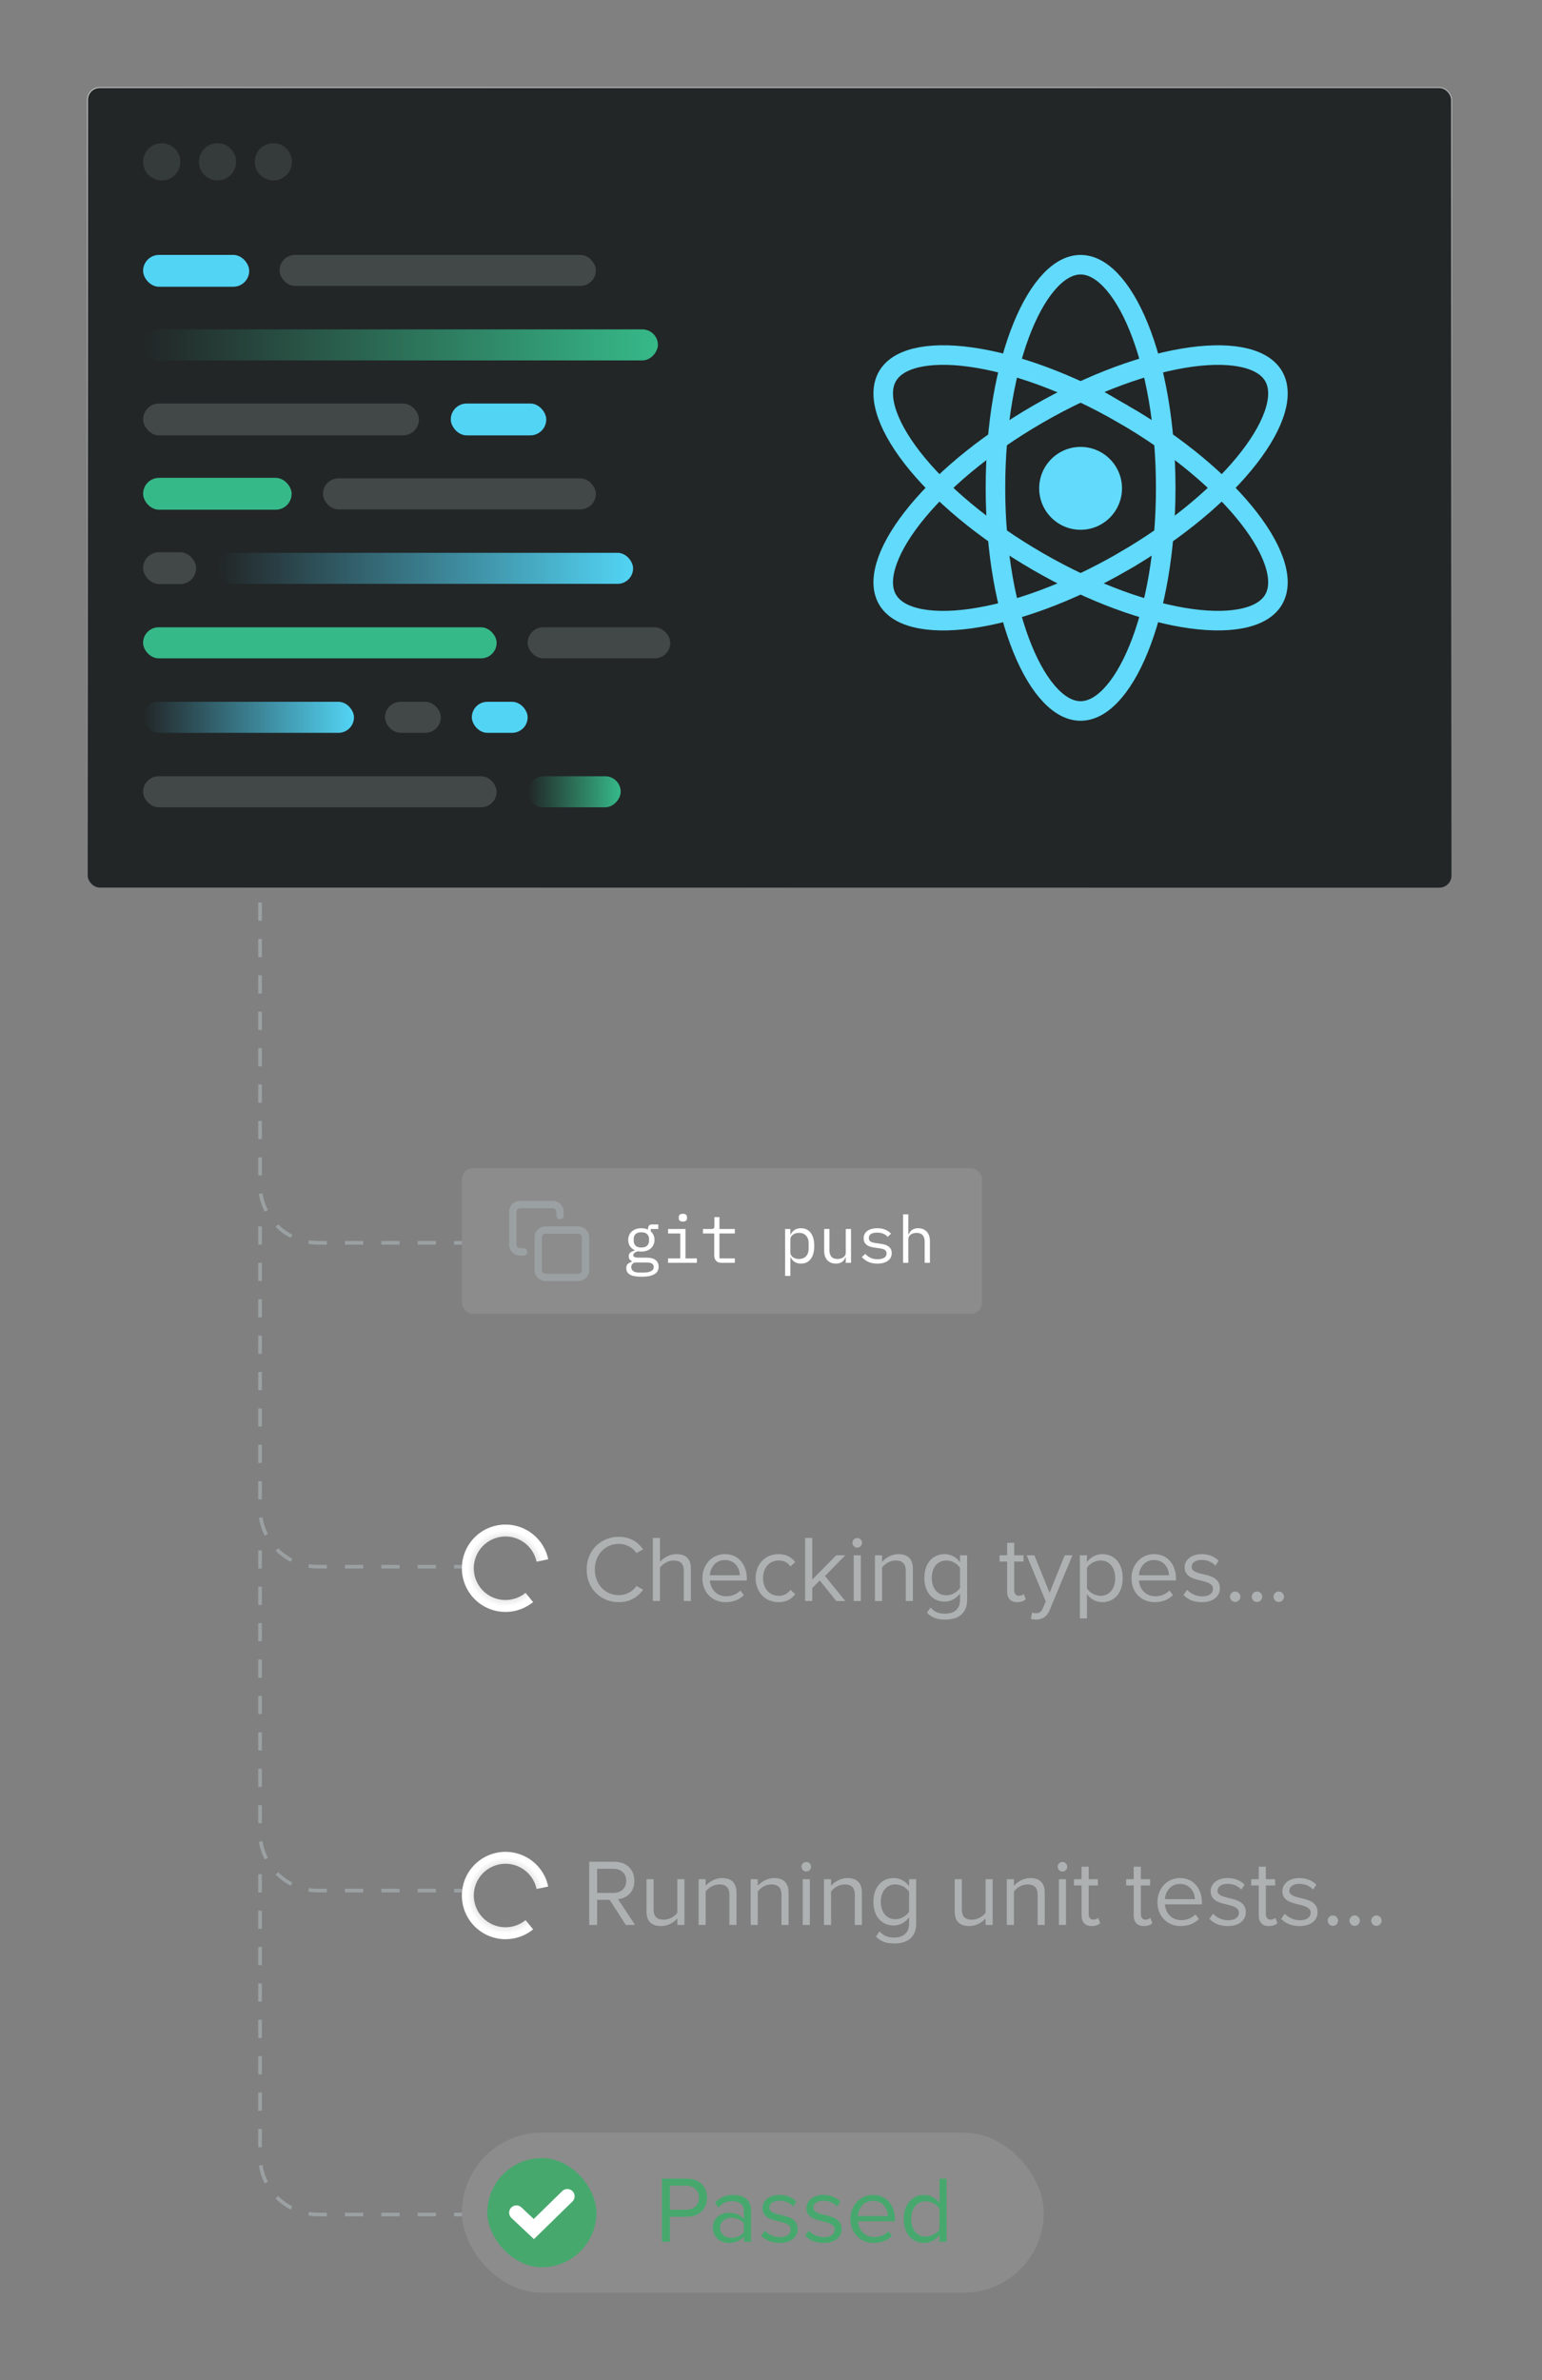 <svg xmlns="http://www.w3.org/2000/svg" fill="none" viewBox="0 0 424 654">
  <rect x="0" y="0" width="424" height="654" fill="#808080" stroke="none"/>
  <rect x="24.085" y="24.085" width="375.023" height="219.829" rx="3.326" fill="#222627" stroke="url(#jsvUNZqq_a)" stroke-width=".171"/>
  <circle opacity=".3" cx="44.465" cy="44.467" r="5.116" fill="#62696B"/>
  <circle opacity=".3" cx="59.814" cy="44.467" r="5.116" fill="#62696B"/>
  <circle opacity=".3" cx="75.163" cy="44.467" r="5.116" fill="#62696B"/>
  <rect opacity=".5" x="39.349" y="110.88" width="75.847" height="8.752" rx="4.376" fill="#62696B"/>
  <rect opacity=".5" x="76.868" y="70.043" width="86.977" height="8.527" rx="4.264" fill="#62696B"/>
  <rect x="123.947" y="110.88" width="26.255" height="8.752" rx="4.376" fill="#52D4F4"/>
  <rect x="39.349" y="70.043" width="29.172" height="8.752" rx="4.376" fill="#52D4F4"/>
  <rect width="141.55" height="8.527" rx="4.264" transform="matrix(-1 0 0 1 180.899 90.51)" fill="url(#jsvUNZqq_b)"/>
  <rect x="39.349" y="131.309" width="40.84" height="8.752" rx="4.376" fill="#36B989"/>
  <rect width="25.581" height="8.527" rx="4.264" transform="matrix(-1 0 0 1 170.667 213.298)" fill="url(#jsvUNZqq_c)"/>
  <rect opacity=".5" x="88.806" y="131.447" width="75.039" height="8.527" rx="4.264" fill="#62696B"/>
  <rect opacity=".5" x="39.349" y="213.298" width="97.209" height="8.527" rx="4.264" fill="#62696B"/>
  <rect x="59.814" y="151.905" width="114.264" height="8.527" rx="4.264" fill="url(#jsvUNZqq_d)"/>
  <rect x="39.349" y="172.372" width="97.209" height="8.527" rx="4.264" fill="#36B989"/>
  <rect opacity=".5" x="39.349" y="151.738" width="14.586" height="8.752" rx="4.376" fill="#62696B"/>
  <rect opacity=".5" x="145.085" y="172.372" width="39.225" height="8.527" rx="4.264" fill="#62696B"/>
  <rect x="39.349" y="192.84" width="57.984" height="8.527" rx="4.264" fill="url(#jsvUNZqq_e)"/>
  <rect opacity=".5" x="105.86" y="192.84" width="15.349" height="8.527" rx="4.264" fill="#62696B"/>
  <rect x="129.737" y="192.84" width="15.349" height="8.527" rx="4.264" fill="#52D4F4"/>
  <path d="M320.535 134.051c0 17.414-2.883 33.054-7.445 44.241-2.283 5.6-4.934 9.954-7.741 12.866-2.799 2.903-5.577 4.207-8.222 4.207-2.646 0-5.424-1.304-8.223-4.207-2.807-2.912-5.458-7.266-7.741-12.866-4.562-11.187-7.444-26.827-7.444-44.241 0-17.413 2.882-33.053 7.444-44.24 2.283-5.6 4.934-9.954 7.741-12.866 2.799-2.903 5.577-4.207 8.223-4.207 2.645 0 5.423 1.304 8.222 4.207 2.807 2.912 5.458 7.266 7.741 12.866 4.562 11.187 7.445 26.827 7.445 44.24z" stroke="#61DAFB" stroke-width="5.375"/>
  <path d="M308.83 154.331c-15.081 8.707-30.067 14.03-42.036 15.674-5.992.822-11.088.703-15.012-.272-3.914-.972-6.432-2.726-7.755-5.017-1.323-2.291-1.583-5.349-.468-9.225 1.118-3.886 3.563-8.359 7.271-13.136 7.408-9.544 19.511-19.861 34.592-28.568 15.08-8.706 30.067-14.03 42.036-15.673 5.991-.823 11.087-.704 15.012.271 3.914.972 6.432 2.727 7.755 5.018 1.322 2.291 1.583 5.348.468 9.224-1.118 3.886-3.563 8.359-7.272 13.137-7.407 9.544-19.511 19.86-34.591 28.567z" stroke="#61DAFB" stroke-width="5.375"/>
  <path d="M308.83 113.777c15.08 8.707 27.183 19.024 34.591 28.568 3.708 4.777 6.153 9.25 7.271 13.136 1.115 3.876.855 6.934-.467 9.225-1.323 2.291-3.841 4.045-7.755 5.017-3.925.975-9.021 1.094-15.013.272-11.969-1.644-26.955-6.967-42.035-15.674-15.081-8.707-27.184-19.023-34.592-28.567-3.708-4.778-6.153-9.251-7.271-13.137-1.115-3.876-.855-6.933.468-9.224 1.322-2.291 3.84-4.046 7.755-5.018 3.924-.975 9.02-1.094 15.012-.271 11.969 1.643 26.955 6.967 42.036 15.673z" stroke="#61DAFB" stroke-width="5.375"/>
  <circle cx="297.126" cy="134.188" r="11.386" fill="#61DAFB"/>
  <rect x="127" y="586" width="160" height="44" rx="22" fill="#fff" fill-opacity=".1"/>
  <rect x="134" y="593" width="30" height="30" rx="15" fill="#47A86E"/>
  <path d="M142 608l4.789 4.5 9.211-9" stroke="#fff" stroke-width="4" stroke-linecap="round"/>
  <path d="M182.028 616h2.158v-6.89h4.81c3.432 0 5.434-2.392 5.434-5.226s-1.95-5.226-5.434-5.226h-6.968V616zm10.166-12.116c0 1.95-1.404 3.302-3.458 3.302h-4.55v-6.604h4.55c2.054 0 3.458 1.352 3.458 3.302zM204.554 616h1.95v-8.632c0-3.042-2.21-4.238-4.862-4.238-2.054 0-3.666.676-5.018 2.08l.91 1.352c1.118-1.196 2.34-1.742 3.848-1.742 1.82 0 3.172.962 3.172 2.652v2.262c-1.014-1.17-2.444-1.716-4.16-1.716-2.132 0-4.394 1.326-4.394 4.134 0 2.73 2.262 4.16 4.394 4.16 1.69 0 3.12-.598 4.16-1.742V616zm0-2.652c-.754 1.04-2.08 1.56-3.458 1.56-1.82 0-3.094-1.144-3.094-2.73 0-1.612 1.274-2.756 3.094-2.756 1.378 0 2.704.52 3.458 1.56v2.366zm4.767.988c1.274 1.352 3.016 1.976 5.07 1.976 3.25 0 4.94-1.69 4.94-3.796 0-2.782-2.522-3.406-4.706-3.9-1.638-.39-3.068-.78-3.068-2.002 0-1.118 1.066-1.898 2.782-1.898 1.612 0 2.99.676 3.744 1.586l.91-1.352c-1.014-1.014-2.522-1.82-4.654-1.82-2.99 0-4.68 1.664-4.68 3.614 0 2.6 2.418 3.172 4.55 3.666 1.69.416 3.224.858 3.224 2.236 0 1.222-1.04 2.08-2.964 2.08-1.716 0-3.302-.832-4.134-1.794l-1.014 1.404zm12.086 0c1.274 1.352 3.016 1.976 5.07 1.976 3.25 0 4.94-1.69 4.94-3.796 0-2.782-2.522-3.406-4.706-3.9-1.638-.39-3.068-.78-3.068-2.002 0-1.118 1.066-1.898 2.782-1.898 1.612 0 2.99.676 3.744 1.586l.91-1.352c-1.014-1.014-2.522-1.82-4.654-1.82-2.99 0-4.68 1.664-4.68 3.614 0 2.6 2.418 3.172 4.55 3.666 1.69.416 3.224.858 3.224 2.236 0 1.222-1.04 2.08-2.964 2.08-1.716 0-3.302-.832-4.134-1.794l-1.014 1.404zm12.45-4.628c0 3.926 2.678 6.604 6.396 6.604 2.054 0 3.744-.676 4.992-1.924l-.936-1.274c-.988 1.014-2.444 1.586-3.874 1.586-2.704 0-4.368-1.976-4.524-4.342h10.166v-.494c0-3.77-2.236-6.734-6.032-6.734-3.588 0-6.188 2.938-6.188 6.578zm6.162-4.966c2.86 0 4.108 2.314 4.134 4.186h-8.242c.104-1.924 1.43-4.186 4.108-4.186zM258.335 616h1.95v-17.342h-1.95v6.682c-1.014-1.378-2.548-2.21-4.238-2.21-3.302 0-5.59 2.6-5.59 6.604 0 4.082 2.314 6.578 5.59 6.578 1.768 0 3.302-.91 4.238-2.184V616zm0-3.406c-.702 1.092-2.21 1.976-3.77 1.976-2.522 0-4.03-2.054-4.03-4.836 0-2.782 1.508-4.862 4.03-4.862 1.56 0 3.068.936 3.77 2.028v5.694z" fill="#47A86E"/>
  <path opacity=".6" d="M170.166 440.238c3.146 0 5.226-1.456 6.682-3.432l-1.846-1.014c-.988 1.482-2.782 2.522-4.836 2.522-3.718 0-6.604-2.938-6.604-7.046 0-4.134 2.886-7.046 6.604-7.046 2.054 0 3.848 1.066 4.836 2.522l1.82-1.014c-1.378-1.95-3.51-3.432-6.656-3.432-4.914 0-8.84 3.64-8.84 8.97s3.926 8.97 8.84 8.97zm17.856-.312h1.95v-8.866c0-2.73-1.378-4.004-4.004-4.004-1.898 0-3.614 1.092-4.498 2.132v-6.604h-1.95v17.342h1.95v-9.178c.754-1.014 2.21-1.95 3.718-1.95 1.69 0 2.834.65 2.834 2.86v8.268zm5.116-6.292c0 3.926 2.678 6.604 6.396 6.604 2.054 0 3.744-.676 4.992-1.924l-.936-1.274c-.988 1.014-2.444 1.586-3.874 1.586-2.704 0-4.368-1.976-4.524-4.342h10.166v-.494c0-3.77-2.236-6.734-6.032-6.734-3.588 0-6.188 2.938-6.188 6.578zm6.162-4.966c2.86 0 4.108 2.314 4.134 4.186h-8.242c.104-1.924 1.43-4.186 4.108-4.186zm8.488 4.966c0 3.744 2.522 6.604 6.266 6.604 2.288 0 3.64-.936 4.602-2.184l-1.3-1.196c-.832 1.118-1.898 1.638-3.198 1.638-2.678 0-4.342-2.08-4.342-4.862s1.664-4.836 4.342-4.836c1.3 0 2.366.494 3.198 1.638l1.3-1.196c-.962-1.248-2.314-2.184-4.602-2.184-3.744 0-6.266 2.86-6.266 6.578zm22.155 6.292h2.496l-5.59-6.864 5.564-5.694h-2.47l-6.604 6.682v-11.466h-1.95v17.342h1.95v-3.588l2.08-2.054 4.524 5.642zm5.764-14.664c.728 0 1.326-.598 1.326-1.326 0-.728-.598-1.3-1.326-1.3-.702 0-1.3.572-1.3 1.3 0 .728.598 1.326 1.3 1.326zm-.962 14.664h1.95v-12.558h-1.95v12.558zm14.316 0h1.95v-8.814c0-2.73-1.378-4.056-4.004-4.056-1.872 0-3.588 1.092-4.472 2.132v-1.82h-1.95v12.558h1.95v-9.178c.728-1.014 2.184-1.95 3.718-1.95 1.69 0 2.808.702 2.808 2.912v8.216zm5.818 3.224c1.482 1.456 2.938 1.872 5.07 1.872 3.068 0 5.98-1.3 5.98-5.46v-12.194h-1.95v1.898c-1.014-1.378-2.522-2.21-4.212-2.21-3.302 0-5.59 2.496-5.59 6.526 0 4.056 2.314 6.5 5.59 6.5 1.768 0 3.302-.962 4.212-2.236v1.794c0 2.756-1.95 3.77-4.03 3.77-1.794 0-3.042-.468-4.082-1.716l-.988 1.456zm9.1-6.838c-.676 1.092-2.184 2.054-3.744 2.054-2.522 0-4.03-2.028-4.03-4.784 0-2.782 1.508-4.784 4.03-4.784 1.56 0 3.068.936 3.744 2.028v5.486zm15.731 3.926c1.144 0 1.846-.338 2.34-.806l-.572-1.456c-.26.286-.78.52-1.326.52-.858 0-1.274-.676-1.274-1.612v-7.8h2.548v-1.716h-2.548v-3.432h-1.95v3.432h-2.08v1.716h2.08v8.216c0 1.872.936 2.938 2.782 2.938zm4.08 2.834l-.312 1.768c.364.104 1.014.182 1.43.182 1.664-.026 2.938-.728 3.692-2.548l6.292-15.106h-2.132l-4.16 10.296-4.186-10.296h-2.106l5.252 12.688-.832 1.898c-.442 1.04-1.014 1.326-1.872 1.326-.312 0-.78-.078-1.066-.208zm15.087 1.638v-6.682c1.014 1.404 2.522 2.21 4.238 2.21 3.302 0 5.59-2.548 5.59-6.604 0-4.082-2.288-6.578-5.59-6.578a5.25 5.25 0 00-4.238 2.184v-1.872h-1.95v17.342h1.95zm7.774-11.076c0 2.782-1.508 4.862-4.03 4.862-1.534 0-3.068-.936-3.744-2.028V430.8c.676-1.092 2.21-2.002 3.744-2.002 2.522 0 4.03 2.054 4.03 4.836zm4.477 0c0 3.926 2.678 6.604 6.396 6.604 2.054 0 3.744-.676 4.992-1.924l-.936-1.274c-.988 1.014-2.444 1.586-3.874 1.586-2.704 0-4.368-1.976-4.524-4.342h10.166v-.494c0-3.77-2.236-6.734-6.032-6.734-3.588 0-6.188 2.938-6.188 6.578zm6.162-4.966c2.86 0 4.108 2.314 4.134 4.186h-8.242c.104-1.924 1.43-4.186 4.108-4.186zm8.125 9.594c1.274 1.352 3.016 1.976 5.07 1.976 3.25 0 4.94-1.69 4.94-3.796 0-2.782-2.522-3.406-4.706-3.9-1.638-.39-3.068-.78-3.068-2.002 0-1.118 1.066-1.898 2.782-1.898 1.612 0 2.99.676 3.744 1.586l.91-1.352c-1.014-1.014-2.522-1.82-4.654-1.82-2.99 0-4.68 1.664-4.68 3.614 0 2.6 2.418 3.172 4.55 3.666 1.69.416 3.224.858 3.224 2.236 0 1.222-1.04 2.08-2.964 2.08-1.716 0-3.302-.832-4.134-1.794l-1.014 1.404zm12.788.494c0 .78.65 1.43 1.43 1.43.78 0 1.43-.65 1.43-1.43 0-.78-.65-1.43-1.43-1.43-.78 0-1.43.65-1.43 1.43zm5.992 0c0 .78.65 1.43 1.43 1.43.78 0 1.43-.65 1.43-1.43 0-.78-.65-1.43-1.43-1.43-.78 0-1.43.65-1.43 1.43zm5.992 0c0 .78.65 1.43 1.43 1.43.78 0 1.43-.65 1.43-1.43 0-.78-.65-1.43-1.43-1.43-.78 0-1.43.65-1.43 1.43z" fill="#CDD2D4"/>
  <rect x="127" y="321" width="143" height="40" rx="3" fill="#fff" fill-opacity=".1"/>
  <path d="M159 338h-9a2 2 0 00-2 2v9a2 2 0 002 2h9a2 2 0 002-2v-9a2 2 0 00-2-2z" stroke="#9BA1A3" stroke-width="2" stroke-linecap="round" stroke-linejoin="round"/>
  <path d="M144 344h-1a2 2 0 01-2-2v-9a2 2 0 012-2h9a2 2 0 012 2v1" stroke="#9BA1A3" stroke-width="2" stroke-linecap="round" stroke-linejoin="round"/>
  <path d="M181.098 348.062c0 .936-.39 1.626-1.17 2.07-.78.456-1.95.684-3.51.684-1.5 0-2.58-.198-3.24-.594-.648-.396-.972-.966-.972-1.71 0-.504.132-.894.396-1.17.264-.276.636-.48 1.116-.612v-.216a1.61 1.61 0 01-.612-.504c-.144-.204-.216-.462-.216-.774 0-.48.156-.84.468-1.08.324-.24.726-.42 1.206-.54v-.072a3.023 3.023 0 01-1.35-1.116c-.312-.492-.468-1.068-.468-1.728 0-.468.084-.9.252-1.296.168-.396.408-.732.72-1.008.324-.288.708-.51 1.152-.666a4.428 4.428 0 011.476-.234c.696 0 1.308.126 1.836.378v-.162c0-.36.084-.66.252-.9.168-.24.456-.36.864-.36h1.71v1.26h-2.088v.63c.336.288.594.63.774 1.026.18.396.27.84.27 1.332 0 .468-.09.9-.27 1.296a2.945 2.945 0 01-.72 1.026 3.352 3.352 0 01-1.152.648 4.428 4.428 0 01-1.476.234 5.422 5.422 0 01-.882-.072 2.32 2.32 0 00-.45.126c-.156.048-.3.12-.432.216a1.13 1.13 0 00-.324.306.704.704 0 00-.126.414c0 .276.138.462.414.558.276.084.636.126 1.08.126h2.052c1.2 0 2.07.228 2.61.684.54.444.81 1.044.81 1.8zm-1.35.072c0-.372-.15-.672-.45-.9-.3-.216-.822-.324-1.566-.324h-3.222c-.624.252-.936.672-.936 1.26 0 .408.162.756.486 1.044.324.3.864.45 1.62.45h1.404c.84 0 1.494-.132 1.962-.396.468-.252.702-.63.702-1.134zm-3.402-5.346c.72 0 1.248-.168 1.584-.504.348-.336.522-.78.522-1.332v-.522c0-.552-.174-.99-.522-1.314-.336-.336-.864-.504-1.584-.504-.72 0-1.248.168-1.584.504-.336.324-.504.762-.504 1.314v.522c0 .552.168.996.504 1.332.336.336.864.504 1.584.504zm11.423-7.128c-.42 0-.714-.084-.882-.252a.94.94 0 01-.252-.666v-.288c0-.264.084-.48.252-.648.168-.18.462-.27.882-.27s.714.09.882.27a.877.877 0 01.252.648v.288a.94.94 0 01-.252.666c-.168.168-.462.252-.882.252zm-4.068 10.116h3.348v-6.84h-3.348v-1.224h4.788v8.064h3.132V347h-7.92v-1.224zM198.436 347c-.708 0-1.23-.198-1.566-.594-.324-.396-.486-.906-.486-1.53v-5.94h-3.096v-1.224h2.304c.312 0 .528-.06.648-.18.132-.132.198-.354.198-.666v-2.43h1.386v3.276h4.23v1.224h-4.23v6.84h4.23V347h-3.618zm17.446-9.288h1.44v1.512h.072c.6-1.152 1.554-1.728 2.862-1.728 1.14 0 2.028.426 2.664 1.278.648.852.972 2.046.972 3.582s-.324 2.73-.972 3.582c-.636.852-1.524 1.278-2.664 1.278-1.308 0-2.262-.576-2.862-1.728h-.072v5.112h-1.44v-12.888zm3.816 8.226c.84 0 1.488-.252 1.944-.756.468-.516.702-1.194.702-2.034v-1.584c0-.84-.234-1.512-.702-2.016-.456-.516-1.104-.774-1.944-.774-.324 0-.63.042-.918.126-.288.084-.54.21-.756.378a1.78 1.78 0 00-.522.594c-.12.228-.18.498-.18.81v3.348c0 .312.06.588.18.828.132.228.306.426.522.594.216.156.468.276.756.36.288.084.594.126.918.126zm12.863-.45h-.072c-.096.228-.216.45-.36.666a2.306 2.306 0 01-.54.54c-.204.156-.45.282-.738.378a3.191 3.191 0 01-1.008.144c-.972 0-1.752-.306-2.34-.918-.588-.624-.882-1.5-.882-2.628v-5.958h1.44v5.706c0 .852.186 1.488.558 1.908.372.408.918.612 1.638.612.288 0 .57-.036.846-.108a2.42 2.42 0 00.738-.324c.216-.144.39-.324.522-.54.132-.228.198-.498.198-.81v-6.444h1.44V347h-1.44v-1.512zm8.705 1.728c-.972 0-1.812-.162-2.52-.486a5.645 5.645 0 01-1.782-1.332l.972-.846c.444.468.93.828 1.458 1.08.528.252 1.164.378 1.908.378.72 0 1.308-.126 1.764-.378.468-.264.702-.672.702-1.224 0-.24-.048-.438-.144-.594a.958.958 0 00-.36-.396 1.84 1.84 0 00-.522-.216 4.569 4.569 0 00-.612-.144l-1.458-.216a15.92 15.92 0 01-1.062-.198 3.647 3.647 0 01-1.026-.396 2.639 2.639 0 01-.792-.756c-.204-.312-.306-.72-.306-1.224 0-.468.09-.87.27-1.206a2.48 2.48 0 01.792-.864c.336-.24.732-.414 1.188-.522a5.86 5.86 0 011.494-.18c.84 0 1.566.132 2.178.396.624.264 1.158.63 1.602 1.098l-.936.882a2.637 2.637 0 00-.414-.396 2.197 2.197 0 00-.594-.378 3.361 3.361 0 00-.81-.288 4.834 4.834 0 00-1.08-.108c-.732 0-1.296.126-1.692.378-.384.252-.576.618-.576 1.098 0 .24.042.444.126.612.096.156.222.282.378.378a2.3 2.3 0 00.522.234c.204.048.408.09.612.126l1.458.216c.336.048.69.114 1.062.198a3.35 3.35 0 011.026.414c.312.18.57.426.774.738.216.312.324.72.324 1.224 0 .924-.36 1.638-1.08 2.142-.708.504-1.656.756-2.844.756zm7.049-13.536h1.44v5.544h.072c.096-.228.216-.444.36-.648a2.31 2.31 0 01.522-.558c.216-.156.468-.282.756-.378a3.191 3.191 0 011.008-.144c.972 0 1.752.312 2.34.936.588.612.882 1.482.882 2.61V347h-1.44v-5.706c0-.852-.186-1.482-.558-1.89-.372-.42-.918-.63-1.638-.63-.288 0-.57.036-.846.108a2.42 2.42 0 00-.738.324c-.216.144-.39.33-.522.558a1.552 1.552 0 00-.198.792V347h-1.44v-13.32z" fill="#fff"/>
  <path opacity=".6" d="M172.064 528.926h2.548l-4.68-7.072c2.366-.208 4.498-1.924 4.498-5.044 0-3.198-2.262-5.226-5.434-5.226h-6.968v17.342h2.158v-6.89h3.458l4.42 6.89zm.13-12.116c0 1.95-1.404 3.328-3.458 3.328h-4.55v-6.63h4.55c2.054 0 3.458 1.352 3.458 3.302zm14.05 12.116h1.95v-12.558h-1.95v9.23c-.728 1.014-2.184 1.898-3.718 1.898-1.69 0-2.808-.65-2.808-2.86v-8.268h-1.95v8.866c0 2.73 1.378 4.004 4.004 4.004 1.872 0 3.51-.988 4.472-2.08v1.768zm14.321 0h1.95v-8.814c0-2.73-1.378-4.056-4.004-4.056-1.872 0-3.588 1.092-4.472 2.132v-1.82h-1.95v12.558h1.95v-9.178c.728-1.014 2.184-1.95 3.718-1.95 1.69 0 2.808.702 2.808 2.912v8.216zm14.32 0h1.95v-8.814c0-2.73-1.378-4.056-4.004-4.056-1.872 0-3.588 1.092-4.472 2.132v-1.82h-1.95v12.558h1.95v-9.178c.728-1.014 2.184-1.95 3.718-1.95 1.69 0 2.808.702 2.808 2.912v8.216zm6.806-14.664c.728 0 1.326-.598 1.326-1.326 0-.728-.598-1.3-1.326-1.3-.702 0-1.3.572-1.3 1.3 0 .728.598 1.326 1.3 1.326zm-.962 14.664h1.95v-12.558h-1.95v12.558zm14.316 0h1.95v-8.814c0-2.73-1.378-4.056-4.004-4.056-1.872 0-3.588 1.092-4.472 2.132v-1.82h-1.95v12.558h1.95v-9.178c.728-1.014 2.184-1.95 3.718-1.95 1.69 0 2.808.702 2.808 2.912v8.216zm5.818 3.224c1.482 1.456 2.938 1.872 5.07 1.872 3.068 0 5.98-1.3 5.98-5.46v-12.194h-1.95v1.898c-1.014-1.378-2.522-2.21-4.212-2.21-3.302 0-5.59 2.496-5.59 6.526 0 4.056 2.314 6.5 5.59 6.5 1.768 0 3.302-.962 4.212-2.236v1.794c0 2.756-1.95 3.77-4.03 3.77-1.794 0-3.042-.468-4.082-1.716l-.988 1.456zm9.1-6.838c-.676 1.092-2.184 2.054-3.744 2.054-2.522 0-4.03-2.028-4.03-4.784 0-2.782 1.508-4.784 4.03-4.784 1.56 0 3.068.936 3.744 2.028v5.486zm21.035 3.614h1.95v-12.558h-1.95v9.23c-.728 1.014-2.184 1.898-3.718 1.898-1.69 0-2.808-.65-2.808-2.86v-8.268h-1.95v8.866c0 2.73 1.378 4.004 4.004 4.004 1.872 0 3.51-.988 4.472-2.08v1.768zm14.321 0h1.95v-8.814c0-2.73-1.378-4.056-4.004-4.056-1.872 0-3.588 1.092-4.472 2.132v-1.82h-1.95v12.558h1.95v-9.178c.728-1.014 2.184-1.95 3.718-1.95 1.69 0 2.808.702 2.808 2.912v8.216zm6.806-14.664c.728 0 1.326-.598 1.326-1.326 0-.728-.598-1.3-1.326-1.3-.702 0-1.3.572-1.3 1.3 0 .728.598 1.326 1.3 1.326zm-.962 14.664h1.95v-12.558h-1.95v12.558zm9.012.312c1.144 0 1.846-.338 2.34-.806l-.572-1.456c-.26.286-.78.52-1.326.52-.858 0-1.274-.676-1.274-1.612v-7.8h2.548v-1.716h-2.548v-3.432h-1.95v3.432h-2.08v1.716h2.08v8.216c0 1.872.936 2.938 2.782 2.938zm14.345 0c1.144 0 1.846-.338 2.34-.806l-.572-1.456c-.26.286-.78.52-1.326.52-.858 0-1.274-.676-1.274-1.612v-7.8h2.548v-1.716h-2.548v-3.432h-1.95v3.432h-2.08v1.716h2.08v8.216c0 1.872.936 2.938 2.782 2.938zm3.743-6.604c0 3.926 2.678 6.604 6.396 6.604 2.054 0 3.744-.676 4.992-1.924l-.936-1.274c-.988 1.014-2.444 1.586-3.874 1.586-2.704 0-4.368-1.976-4.524-4.342h10.166v-.494c0-3.77-2.236-6.734-6.032-6.734-3.588 0-6.188 2.938-6.188 6.578zm6.162-4.966c2.86 0 4.108 2.314 4.134 4.186h-8.242c.104-1.924 1.43-4.186 4.108-4.186zm8.124 9.594c1.274 1.352 3.016 1.976 5.07 1.976 3.25 0 4.94-1.69 4.94-3.796 0-2.782-2.522-3.406-4.706-3.9-1.638-.39-3.068-.78-3.068-2.002 0-1.118 1.066-1.898 2.782-1.898 1.612 0 2.99.676 3.744 1.586l.91-1.352c-1.014-1.014-2.522-1.82-4.654-1.82-2.99 0-4.68 1.664-4.68 3.614 0 2.6 2.418 3.172 4.55 3.666 1.69.416 3.224.858 3.224 2.236 0 1.222-1.04 2.08-2.964 2.08-1.716 0-3.302-.832-4.134-1.794l-1.014 1.404zm16.35 1.976c1.144 0 1.846-.338 2.34-.806l-.572-1.456c-.26.286-.78.52-1.326.52-.858 0-1.274-.676-1.274-1.612v-7.8h2.548v-1.716h-2.548v-3.432h-1.95v3.432h-2.08v1.716h2.08v8.216c0 1.872.936 2.938 2.782 2.938zm3.379-1.976c1.274 1.352 3.016 1.976 5.07 1.976 3.25 0 4.94-1.69 4.94-3.796 0-2.782-2.522-3.406-4.706-3.9-1.638-.39-3.068-.78-3.068-2.002 0-1.118 1.066-1.898 2.782-1.898 1.612 0 2.99.676 3.744 1.586l.91-1.352c-1.014-1.014-2.522-1.82-4.654-1.82-2.99 0-4.68 1.664-4.68 3.614 0 2.6 2.418 3.172 4.55 3.666 1.69.416 3.224.858 3.224 2.236 0 1.222-1.04 2.08-2.964 2.08-1.716 0-3.302-.832-4.134-1.794l-1.014 1.404zm12.788.494c0 .78.65 1.43 1.43 1.43.78 0 1.43-.65 1.43-1.43 0-.78-.65-1.43-1.43-1.43-.78 0-1.43.65-1.43 1.43zm5.992 0c0 .78.65 1.43 1.43 1.43.78 0 1.43-.65 1.43-1.43 0-.78-.65-1.43-1.43-1.43-.78 0-1.43.65-1.43 1.43zm5.992 0c0 .78.65 1.43 1.43 1.43.78 0 1.43-.65 1.43-1.43 0-.78-.65-1.43-1.43-1.43-.78 0-1.43.65-1.43 1.43z" fill="#CDD2D4"/>
  <path d="M71.5 248v77.5c0 8.837 7.163 16 16 16H127M71.5 426v77.5c0 8.837 7.163 16 16 16H127M71.5 337v77.5c0 8.837 7.163 16 16 16H127M71.5 515v77.5c0 8.837 7.163 16 16 16H127" stroke="#9BA1A3" stroke-dasharray="5 5"/>
  <path d="M150.744 428.462a11.999 11.999 0 00-23.058-1.535 12.003 12.003 0 004.409 13.814 12.006 12.006 0 0014.492-.517l-2.075-2.543a8.715 8.715 0 01-13.732-9.66 8.717 8.717 0 0116.753 1.115l3.211-.674z" fill="url(#jsvUNZqq_f)"/>
  <path d="M150.744 518.389a11.998 11.998 0 00-18.343-7.559 12.003 12.003 0 00-4.833 13.671 12 12 0 0019.019 5.649l-2.075-2.542a8.723 8.723 0 01-10.529.375 8.722 8.722 0 01-3.203-10.036 8.718 8.718 0 0116.753 1.115l3.211-.673z" fill="url(#jsvUNZqq_g)"/>
  <defs>
    <linearGradient id="jsvUNZqq_a" x1="250.68" y1="-10.375" x2="269.687" y2="246.641" gradientUnits="userSpaceOnUse">
      <stop stop-color="#fff"/>
      <stop offset="1" stop-color="#fff" stop-opacity="0"/>
    </linearGradient>
    <linearGradient id="jsvUNZqq_b" x1="0" y1="5.685" x2="141.55" y2="5.685" gradientUnits="userSpaceOnUse">
      <stop stop-color="#36B989"/>
      <stop offset="1" stop-color="#36B989" stop-opacity="0"/>
    </linearGradient>
    <linearGradient id="jsvUNZqq_c" x1="0" y1="5.685" x2="25.581" y2="5.685" gradientUnits="userSpaceOnUse">
      <stop stop-color="#36B989"/>
      <stop offset="1" stop-color="#36B989" stop-opacity="0"/>
    </linearGradient>
    <linearGradient id="jsvUNZqq_d" x1="174.077" y1="156.168" x2="59.814" y2="156.168" gradientUnits="userSpaceOnUse">
      <stop stop-color="#52D4F4"/>
      <stop offset="1" stop-color="#52D4F4" stop-opacity="0"/>
    </linearGradient>
    <linearGradient id="jsvUNZqq_e" x1="97.334" y1="197.104" x2="39.349" y2="197.104" gradientUnits="userSpaceOnUse">
      <stop stop-color="#52D4F4"/>
      <stop offset="1" stop-color="#52D4F4" stop-opacity="0"/>
    </linearGradient>
    <radialGradient id="jsvUNZqq_f" cx="0" cy="0" r="1" gradientUnits="userSpaceOnUse" gradientTransform="rotate(49.14 -401.764 367.474) scale(10.5)">
      <stop stop-color="#fff" stop-opacity="0"/>
      <stop offset="1" stop-color="#fff"/>
    </radialGradient>
    <radialGradient id="jsvUNZqq_g" cx="0" cy="0" r="1" gradientUnits="userSpaceOnUse" gradientTransform="rotate(49.14 -500.109 412.438) scale(10.5)">
      <stop stop-color="#fff" stop-opacity="0"/>
      <stop offset="1" stop-color="#fff"/>
    </radialGradient>
  </defs>
</svg>
